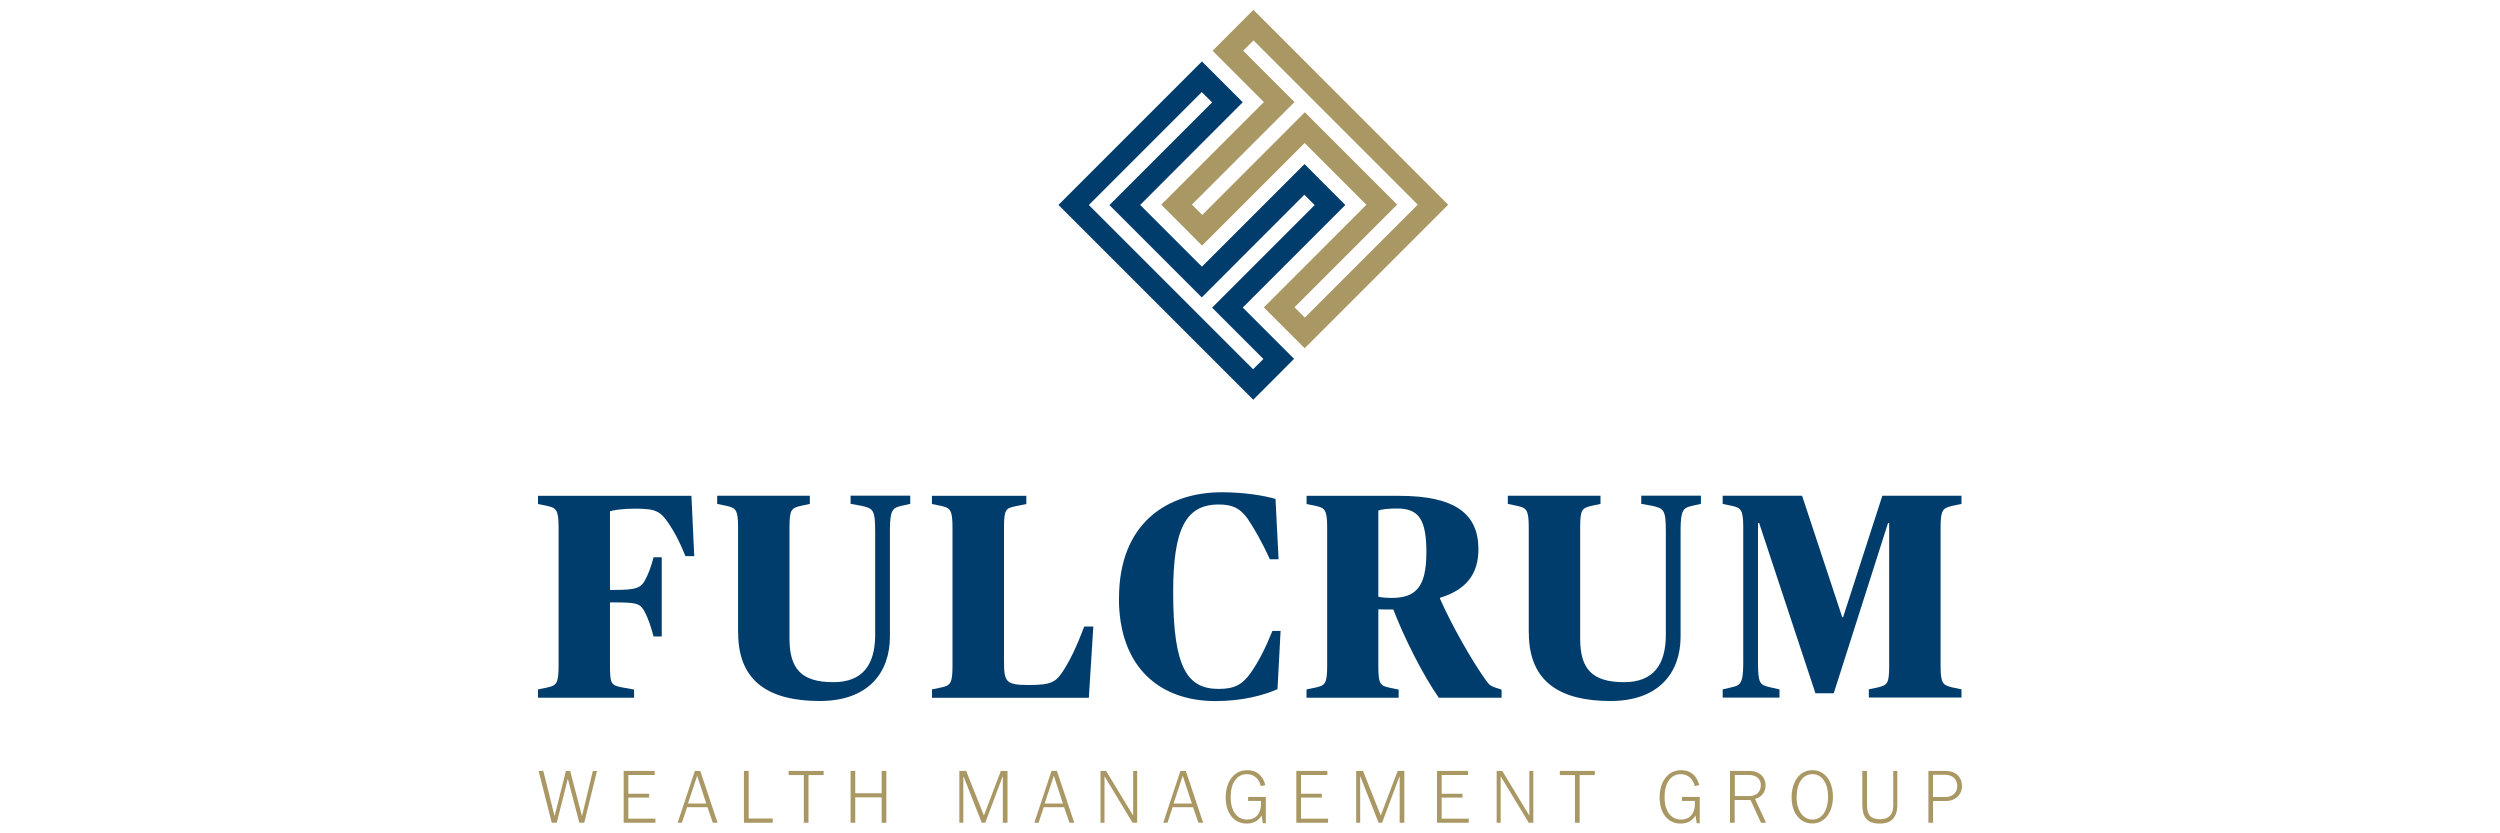 <?xml version="1.0" encoding="UTF-8" standalone="no"?>
<svg xmlns="http://www.w3.org/2000/svg" id="Layer_1" viewBox="0 0 300 100">
  <defs>
    <style>.cls-1{fill:#a99764;}.cls-1,.cls-2{stroke-width:0px;}.cls-2{fill:#003d6d;}</style>
  </defs>
  <path class="cls-2" d="M64.56,82.73l1.15-.24c1.02-.24,1.32-.42,1.32-2.55v-16.67c0-2.13-.31-2.31-1.32-2.55l-1.15-.24v-.98h18.41l.34,7.24h-1.05c-.81-1.96-1.32-2.87-1.97-3.85-1.02-1.54-1.56-1.85-4.07-1.85-1.56,0-2.51.17-3.02.31v9.44h.61c2.61,0,3.05-.28,3.53-1.05.47-.84.75-1.61,1.09-2.87h.98v9.51h-.98c-.34-1.22-.61-2.1-1.09-3.01-.54-.94-.88-1.08-3.53-1.08h-.61v7.66c0,2.13.17,2.27,1.36,2.52l1.53.28v.98h-11.53v-.98Z"/>
  <path class="cls-2" d="M88.57,75.95v-12.69c0-2.13-.31-2.31-1.36-2.55l-1.15-.24v-.98h11.12v.98l-1.12.24c-1.09.28-1.32.42-1.32,2.55v13.39c0,3.6,1.42,5.21,5.26,5.21,3.56,0,5.02-2.13,5.02-5.7v-12.38c0-2.62-.24-2.76-1.63-3.08l-1.32-.24v-.98h7.16v.98l-1.05.24c-1.02.24-1.39.42-1.39,2.9v12.79c0,4.3-2.58,7.73-8.41,7.73s-9.8-2.13-9.8-8.18Z"/>
  <path class="cls-2" d="M111.83,82.73l1.15-.24c1.02-.24,1.32-.42,1.32-2.55v-16.67c0-2.13-.31-2.31-1.32-2.55l-1.15-.24v-.98h11.33v.98l-1.36.28c-1.09.24-1.32.38-1.32,2.52v15.84c0,2.66.1,3.08,2.95,3.08s3.32-.35,4.34-1.99c.71-1.15,1.39-2.52,2.34-5.03h1.09l-.54,8.56h-18.82v-.98Z"/>
  <path class="cls-2" d="M134.28,71.79c0-9.02,5.8-12.72,12.34-12.72,2.61,0,4.99.38,6.44.8l.37,7.24h-1.05c-.98-2.17-1.93-3.78-2.71-4.93-.88-1.19-1.76-1.64-3.43-1.64-3.97,0-5.46,2.97-5.46,10.56,0,9.09,1.73,11.57,5.46,11.57,1.97,0,2.88-.56,3.87-1.96.92-1.33,1.7-2.83,2.58-5h.98l-.37,6.99c-1.59.7-4.14,1.43-7.43,1.43-6.71,0-11.6-4.06-11.6-12.34Z"/>
  <path class="cls-2" d="M156.79,82.73l1.15-.24c1.02-.24,1.32-.42,1.32-2.55v-16.67c0-2.13-.31-2.31-1.32-2.55l-1.15-.24v-.98h11.12c6.71,0,9.5,2.17,9.5,6.4,0,3.01-1.46,4.86-4.61,5.84v.11c1.39,3.11,3.7,7.27,5.56,9.86.37.52.61.66,1.29.87l.54.17v.98h-7.53c-1.9-2.69-4.21-7.31-5.46-10.59-.31,0-1.63,0-1.8-.03v6.85c0,2.13.24,2.31,1.29,2.55l1.15.24v.98h-11.06v-.98ZM171.17,66.37c0-4.02-.88-5.35-3.53-5.35-1.05,0-1.87.1-2.24.24v10.35c.17.04.75.14,1.59.14,2.88,0,4.17-1.29,4.17-5.38Z"/>
  <path class="cls-2" d="M183.45,75.95v-12.69c0-2.13-.31-2.31-1.36-2.55l-1.15-.24v-.98h11.12v.98l-1.12.24c-1.09.28-1.32.42-1.32,2.55v13.39c0,3.6,1.42,5.21,5.26,5.21,3.56,0,5.02-2.13,5.02-5.7v-12.38c0-2.62-.24-2.76-1.63-3.08l-1.32-.24v-.98h7.16v.98l-1.05.24c-1.02.24-1.39.42-1.39,2.9v12.79c0,4.3-2.58,7.73-8.41,7.73s-9.8-2.13-9.8-8.18Z"/>
  <path class="cls-2" d="M206.71,82.73l1.02-.24c1.09-.24,1.46-.42,1.46-2.9v-16.33c0-2.13-.31-2.31-1.32-2.55l-1.15-.24v-.98h9.53l4.82,14.58h.1l4.71-14.58h9.5v.98l-1.15.24c-1.05.28-1.36.42-1.36,2.55v16.67c0,2.13.31,2.27,1.36,2.55l1.15.24v.98h-11.12v-.98l1.12-.24c1.09-.28,1.32-.42,1.32-2.55v-17.16h-.14l-6.51,20.42h-2.2l-6.75-20.42h-.14v16.64c0,2.62.2,2.8,1.53,3.08l1.05.24v.98h-6.82v-.98Z"/>
  <path class="cls-1" d="M65.2,92.51l1.34,5.39h.02l1.35-5.39h.51l1.41,5.39h.02l1.29-5.39h.5l-1.53,6.22h-.59l-1.38-5.28-1.33,5.28h-.6l-1.58-6.22h.57Z"/>
  <path class="cls-1" d="M78.56,92.51v.49h-3.16v2.25h2.5v.46h-2.5v2.53h3.25v.49h-3.81v-6.22h3.72Z"/>
  <path class="cls-1" d="M84.03,92.51l2.08,6.22h-.57l-.65-1.87h-2.44l-.62,1.87h-.51l2.06-6.22h.65ZM83.66,93.09l-1.1,3.33h2.19l-1.09-3.33Z"/>
  <path class="cls-1" d="M89.84,92.51v5.71h2.89v.51h-3.46v-6.22h.56Z"/>
  <path class="cls-1" d="M98.84,92.51v.5h-1.82v5.72h-.56v-5.72h-1.82v-.5h4.21Z"/>
  <path class="cls-1" d="M105.8,98.73v-3.05h-3.17v3.05h-.56v-6.22h.56v2.68h3.17v-2.68h.56v6.22h-.56Z"/>
  <path class="cls-1" d="M115.94,92.51l2.13,5.35,2.03-5.35h.8v6.22h-.56v-5.52h-.04l-2.07,5.52h-.42l-2.17-5.52h-.04v5.52h-.48v-6.22h.81Z"/>
  <path class="cls-1" d="M126.83,92.51l2.08,6.22h-.57l-.65-1.87h-2.44l-.62,1.87h-.51l2.06-6.22h.65ZM126.46,93.09l-1.1,3.33h2.19l-1.09-3.33Z"/>
  <path class="cls-1" d="M132.73,92.51l3.25,5.36v-5.36h.48v6.22h-.55l-3.37-5.58v5.58h-.48v-6.22h.68Z"/>
  <path class="cls-1" d="M142.3,92.51l2.08,6.22h-.57l-.65-1.87h-2.44l-.62,1.87h-.51l2.06-6.22h.65ZM141.93,93.09l-1.1,3.33h2.19l-1.09-3.33Z"/>
  <path class="cls-1" d="M149.66,92.42c.56,0,1.03.15,1.4.46.37.31.63.75.78,1.33l-.54.13c-.1-.44-.29-.79-.59-1.05-.3-.26-.66-.39-1.08-.39-.6,0-1.08.25-1.43.74-.35.49-.52,1.17-.52,2.02,0,.56.08,1.04.24,1.44s.39.72.69.93c.3.21.64.32,1.03.32.52,0,.93-.17,1.23-.5.3-.34.45-.79.45-1.36v-.38h-1.55v-.48h2.13v3.16h-.36l-.15-.93c-.39.65-.99.97-1.81.97-.49,0-.93-.13-1.31-.39-.38-.26-.68-.63-.88-1.11-.21-.48-.31-1.03-.31-1.64s.11-1.19.32-1.69.52-.89.91-1.17c.39-.27.84-.41,1.35-.41Z"/>
  <path class="cls-1" d="M159.28,92.51v.49h-3.16v2.25h2.5v.46h-2.5v2.53h3.25v.49h-3.81v-6.22h3.72Z"/>
  <path class="cls-1" d="M163.56,92.51l2.13,5.35,2.03-5.35h.8v6.22h-.56v-5.52h-.04l-2.07,5.52h-.42l-2.17-5.52h-.04v5.52h-.48v-6.22h.81Z"/>
  <path class="cls-1" d="M176.16,92.51v.49h-3.16v2.25h2.5v.46h-2.5v2.53h3.25v.49h-3.81v-6.22h3.72Z"/>
  <path class="cls-1" d="M180.27,92.51l3.25,5.36v-5.36h.48v6.22h-.55l-3.37-5.58v5.58h-.48v-6.22h.68Z"/>
  <path class="cls-1" d="M191.38,92.51v.5h-1.82v5.72h-.56v-5.72h-1.82v-.5h4.21Z"/>
  <path class="cls-1" d="M201.73,92.42c.56,0,1.03.15,1.4.46.37.31.63.75.78,1.33l-.54.13c-.1-.44-.29-.79-.59-1.05-.3-.26-.66-.39-1.08-.39-.6,0-1.08.25-1.43.74-.35.49-.52,1.17-.52,2.02,0,.56.08,1.04.24,1.44s.39.72.69.93c.3.21.64.32,1.03.32.52,0,.93-.17,1.23-.5.3-.34.45-.79.45-1.36v-.38h-1.55v-.48h2.13v3.16h-.36l-.15-.93c-.39.65-.99.97-1.81.97-.49,0-.93-.13-1.31-.39-.38-.26-.68-.63-.88-1.11-.21-.48-.31-1.03-.31-1.64s.11-1.19.32-1.69.52-.89.91-1.17c.39-.27.84-.41,1.35-.41Z"/>
  <path class="cls-1" d="M209.88,92.51c.42,0,.77.07,1.07.22s.52.35.68.62c.16.26.24.56.24.89,0,.4-.11.75-.34,1.04-.22.29-.54.49-.93.59l1.33,2.86h-.61l-1.26-2.73h-1.9v2.73h-.56v-6.22h2.28ZM209.93,95.53c.42,0,.76-.12,1-.36s.37-.55.37-.94-.13-.68-.38-.9c-.25-.22-.6-.33-1.03-.33h-1.71v2.53h1.76Z"/>
  <path class="cls-1" d="M219.96,95.59c0,.61-.1,1.16-.31,1.66-.21.5-.5.88-.88,1.16-.38.28-.8.41-1.28.41s-.93-.13-1.32-.4c-.38-.27-.67-.64-.88-1.12-.2-.48-.3-1.03-.3-1.64s.11-1.18.32-1.68c.21-.5.5-.89.88-1.16.37-.27.8-.4,1.29-.4s.92.13,1.3.4c.38.27.67.65.87,1.14.2.49.3,1.03.3,1.63ZM215.59,95.67c0,.52.08.98.24,1.39s.38.72.67.95c.29.22.62.34,1,.34s.71-.11.99-.34c.28-.23.5-.55.65-.97.15-.42.23-.89.23-1.42,0-.82-.17-1.47-.51-1.97s-.8-.75-1.36-.75-1.05.25-1.39.75c-.34.5-.51,1.18-.51,2.02Z"/>
  <path class="cls-1" d="M224.04,92.51v4.1c0,.6.12,1.03.37,1.3.24.27.65.4,1.21.4.51,0,.9-.14,1.17-.42.27-.28.4-.69.4-1.22v-4.16h.49v4.05c0,.74-.17,1.3-.51,1.69-.34.39-.87.58-1.6.58s-1.26-.18-1.59-.54-.5-.93-.5-1.69v-4.08h.56Z"/>
  <path class="cls-1" d="M233.44,92.51c.4,0,.75.07,1.05.21.3.14.53.36.7.64s.25.61.25.97c0,.33-.08.63-.24.91-.16.27-.39.49-.68.64-.29.16-.63.24-1.02.24h-1.53v2.61h-.56v-6.22h2.03ZM233.46,95.64c.29,0,.54-.06.75-.17s.37-.27.49-.47c.11-.2.17-.42.17-.67,0-.41-.13-.74-.39-.98-.26-.24-.61-.37-1.05-.37h-1.47v2.66h1.49Z"/>
  <path class="cls-2" d="M149.24,36.8l12.2-12.2-4.9-4.91-12.31,12.31-7.41-7.41,12.31-12.32-4.9-4.9-17.22,17.22,23.38,23.38,4.9-4.91-6.16-6.16.11-.11ZM151.61,43.07l-1.24,1.24-19.71-19.71,13.55-13.55,1.24,1.24-12.32,12.32,11.08,11.08,12.31-12.32,1.24,1.24-12.31,12.31,6.16,6.16Z"/>
  <path class="cls-1" d="M151.55,12.36l-12.2,12.2,4.9,4.91,12.31-12.31,7.41,7.41-12.31,12.32,4.9,4.9,17.22-17.22L150.41,1.18l-4.9,4.91,6.16,6.16-.11.11ZM149.18,6.09l1.24-1.24,19.71,19.71-13.55,13.55-1.24-1.24,12.32-12.32-11.08-11.08-12.31,12.32-1.24-1.24,12.31-12.31-6.16-6.16Z"/>
</svg>
